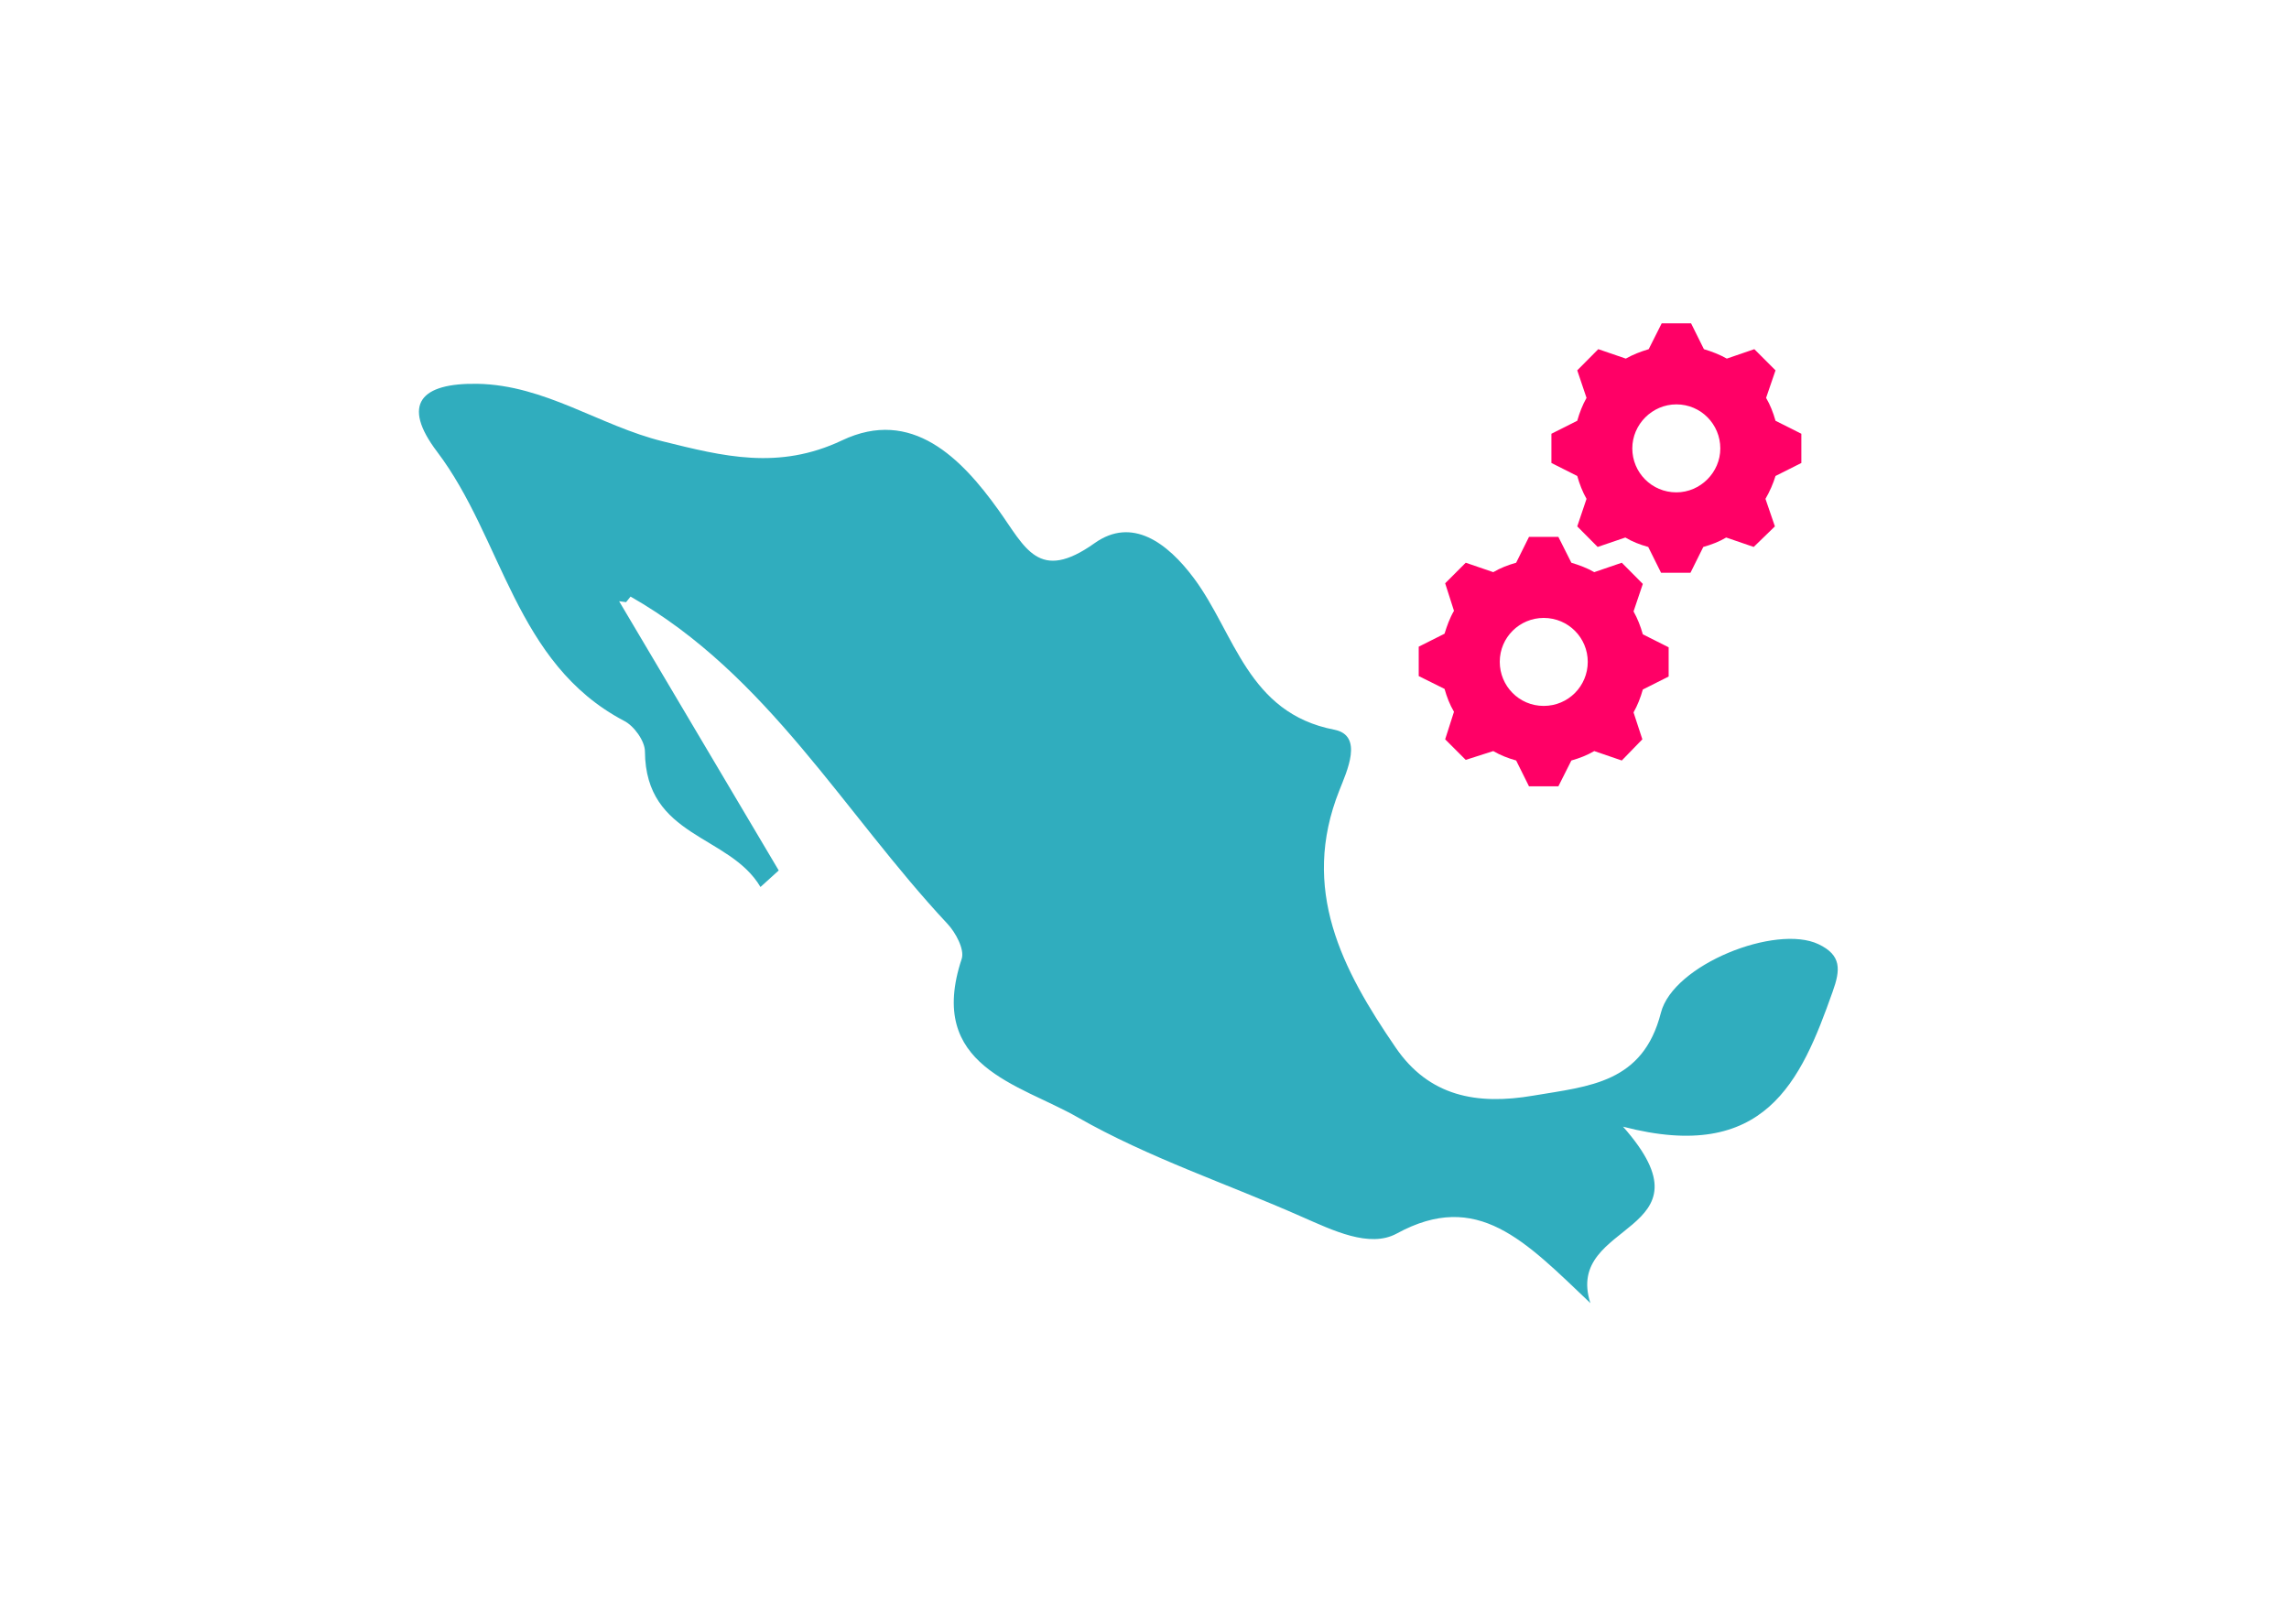 <?xml version="1.0" encoding="UTF-8"?>
<!DOCTYPE svg PUBLIC "-//W3C//DTD SVG 1.1//EN" "http://www.w3.org/Graphics/SVG/1.1/DTD/svg11.dtd">
<svg version="1.2" width="148mm" height="105mm" viewBox="0 0 14800 10500" preserveAspectRatio="xMidYMid" fill-rule="evenodd" stroke-width="28.222" stroke-linejoin="round" xmlns="http://www.w3.org/2000/svg" xmlns:ooo="http://xml.openoffice.org/svg/export" xmlns:xlink="http://www.w3.org/1999/xlink" xmlns:presentation="http://sun.com/xmlns/staroffice/presentation" xmlns:smil="http://www.w3.org/2001/SMIL20/" xmlns:anim="urn:oasis:names:tc:opendocument:xmlns:animation:1.0" xmlns:svg="urn:oasis:names:tc:opendocument:xmlns:svg-compatible:1.0" xml:space="preserve">
 <defs class="ClipPathGroup">
  <clipPath id="presentation_clip_path" clipPathUnits="userSpaceOnUse">
   <rect x="0" y="0" width="14800" height="10500"/>
  </clipPath>
  <clipPath id="presentation_clip_path_shrink" clipPathUnits="userSpaceOnUse">
   <rect x="14" y="10" width="14771" height="10479"/>
  </clipPath>
 </defs>
 <defs class="TextShapeIndex">
  <g ooo:slide="id1" ooo:id-list="id3 id4"/>
 </defs>
 <defs class="EmbeddedBulletChars">
  <g id="bullet-char-template-57356" transform="scale(0,-0)">
   <path d="M 580,1141 L 1163,571 580,0 -4,571 580,1141 Z"/>
  </g>
  <g id="bullet-char-template-57354" transform="scale(0,-0)">
   <path d="M 8,1128 L 1137,1128 1137,0 8,0 8,1128 Z"/>
  </g>
  <g id="bullet-char-template-10146" transform="scale(0,-0)">
   <path d="M 174,0 L 602,739 174,1481 1456,739 174,0 Z M 1358,739 L 309,1346 659,739 1358,739 Z"/>
  </g>
  <g id="bullet-char-template-10132" transform="scale(0,-0)">
   <path d="M 2015,739 L 1276,0 717,0 1260,543 174,543 174,936 1260,936 717,1481 1274,1481 2015,739 Z"/>
  </g>
  <g id="bullet-char-template-10007" transform="scale(0,-0)">
   <path d="M 0,-2 C -7,14 -16,27 -25,37 L 356,567 C 262,823 215,952 215,954 215,979 228,992 255,992 264,992 276,990 289,987 310,991 331,999 354,1012 L 381,999 492,748 772,1049 836,1024 860,1049 C 881,1039 901,1025 922,1006 886,937 835,863 770,784 769,783 710,716 594,584 L 774,223 C 774,196 753,168 711,139 L 727,119 C 717,90 699,76 672,76 641,76 570,178 457,381 L 164,-76 C 142,-110 111,-127 72,-127 30,-127 9,-110 8,-76 1,-67 -2,-52 -2,-32 -2,-23 -1,-13 0,-2 Z"/>
  </g>
  <g id="bullet-char-template-10004" transform="scale(0,-0)">
   <path d="M 285,-33 C 182,-33 111,30 74,156 52,228 41,333 41,471 41,549 55,616 82,672 116,743 169,778 240,778 293,778 328,747 346,684 L 369,508 C 377,444 397,411 428,410 L 1163,1116 C 1174,1127 1196,1133 1229,1133 1271,1133 1292,1118 1292,1087 L 1292,965 C 1292,929 1282,901 1262,881 L 442,47 C 390,-6 338,-33 285,-33 Z"/>
  </g>
  <g id="bullet-char-template-9679" transform="scale(0,-0)">
   <path d="M 813,0 C 632,0 489,54 383,161 276,268 223,411 223,592 223,773 276,916 383,1023 489,1130 632,1184 813,1184 992,1184 1136,1130 1245,1023 1353,916 1407,772 1407,592 1407,412 1353,268 1245,161 1136,54 992,0 813,0 Z"/>
  </g>
  <g id="bullet-char-template-8226" transform="scale(0,-0)">
   <path d="M 346,457 C 273,457 209,483 155,535 101,586 74,649 74,723 74,796 101,859 155,911 209,963 273,989 346,989 419,989 480,963 531,910 582,859 608,796 608,723 608,648 583,586 532,535 482,483 420,457 346,457 Z"/>
  </g>
  <g id="bullet-char-template-8211" transform="scale(0,-0)">
   <path d="M -4,459 L 1135,459 1135,606 -4,606 -4,459 Z"/>
  </g>
  <g id="bullet-char-template-61548" transform="scale(0,-0)">
   <path d="M 173,740 C 173,903 231,1043 346,1159 462,1274 601,1332 765,1332 928,1332 1067,1274 1183,1159 1299,1043 1357,903 1357,740 1357,577 1299,437 1183,322 1067,206 928,148 765,148 601,148 462,206 346,322 231,437 173,577 173,740 Z"/>
  </g>
 </defs>
 <g>
  <g id="id2" class="Master_Slide">
   <g id="bg-id2" class="Background"/>
   <g id="bo-id2" class="BackgroundObjects"/>
  </g>
 </g>
 <g class="SlideGroup">
  <g>
   <g id="container-id1">
    <g id="id1" class="Slide" clip-path="url(#presentation_clip_path)">
     <g class="Page">
      <g class="Graphic">
       <desc>Engranajes
       </desc>
       <g id="id3">
        <rect class="BoundingBox" stroke="none" fill="none" x="8570" y="1750" width="3681" height="3681"/>
        <path fill="rgb(255,0,102)" stroke="none" d="M 10839,3184 C 10679,3184 10554,3055 10554,2900 10554,2744 10683,2615 10839,2615 10998,2615 11123,2744 11123,2900 11123,3055 10994,3184 10839,3184 L 10839,3184 Z M 11480,2721 C 11465,2668 11446,2619 11419,2573 L 11480,2395 11343,2258 11165,2319 C 11119,2293 11070,2274 11017,2258 L 10934,2091 10744,2091 10660,2258 C 10607,2274 10558,2293 10512,2319 L 10334,2258 10198,2395 10258,2573 C 10232,2619 10213,2668 10198,2721 L 10031,2805 10031,2994 10198,3078 C 10213,3131 10232,3180 10258,3226 L 10198,3404 10330,3537 10509,3476 C 10554,3503 10603,3522 10657,3537 L 10740,3704 10930,3704 11013,3537 C 11066,3522 11116,3503 11161,3476 L 11339,3537 11476,3404 11415,3226 C 11442,3180 11465,3127 11480,3078 L 11647,2994 11647,2805 11480,2721 11480,2721 Z"/>
        <path fill="rgb(255,0,102)" stroke="none" d="M 9981,4565 C 9822,4565 9697,4436 9697,4280 9697,4121 9826,3996 9981,3996 10141,3996 10266,4125 10266,4280 10266,4436 10141,4565 9981,4565 L 9981,4565 9981,4565 Z M 10562,3954 L 10622,3776 10486,3639 10308,3700 C 10262,3673 10209,3654 10160,3639 L 10076,3472 9886,3472 9803,3639 C 9750,3654 9701,3673 9655,3700 L 9477,3639 9344,3772 9401,3950 C 9374,3996 9355,4049 9340,4098 L 9173,4182 9173,4372 9340,4455 C 9355,4508 9374,4557 9401,4603 L 9344,4781 9477,4914 9655,4857 C 9701,4884 9750,4903 9803,4918 L 9886,5085 10076,5085 10160,4918 C 10213,4903 10262,4884 10308,4857 L 10486,4918 10619,4781 10562,4607 C 10588,4561 10607,4512 10622,4459 L 10789,4375 10789,4186 10622,4102 C 10607,4049 10588,4000 10562,3954 L 10562,3954 Z"/>
       </g>
      </g>
      <g class="Graphic">
       <g id="id4">
        <rect class="BoundingBox" stroke="none" fill="none" x="2500" y="659" width="9592" height="9592"/>
        <path fill="rgb(48,173,190)" stroke="none" d="M 11758,6106 C 11483,5975 10819,6237 10739,6549 10623,7004 10277,7024 9915,7085 9548,7148 9239,7090 9023,6773 8679,6271 8405,5751 8660,5111 8708,4988 8818,4757 8628,4719 8066,4611 7985,4096 7720,3740 7547,3508 7319,3341 7078,3512 6714,3771 6630,3541 6455,3297 6217,2965 5896,2633 5444,2848 5034,3042 4676,2951 4285,2854 3877,2753 3525,2490 3087,2482 2721,2476 2593,2613 2826,2921 3252,3483 3328,4289 4034,4661 4099,4693 4170,4792 4170,4860 4174,5419 4716,5395 4917,5736 4956,5700 4995,5665 5035,5629 4691,5049 4347,4469 4003,3888 L 4048,3894 4077,3858 C 4965,4364 5455,5256 6125,5973 6179,6030 6238,6140 6218,6201 5987,6898 6591,7009 6969,7226 7426,7487 7935,7655 8418,7869 8617,7956 8855,8073 9031,7977 9553,7692 9859,8024 10283,8427 10109,7889 11114,7987 10494,7286 11412,7525 11644,6993 11849,6414 11901,6270 11907,6177 11758,6106 L 11758,6106 Z"/>
       </g>
      </g>
     </g>
    </g>
   </g>
  </g>
 </g>
</svg>